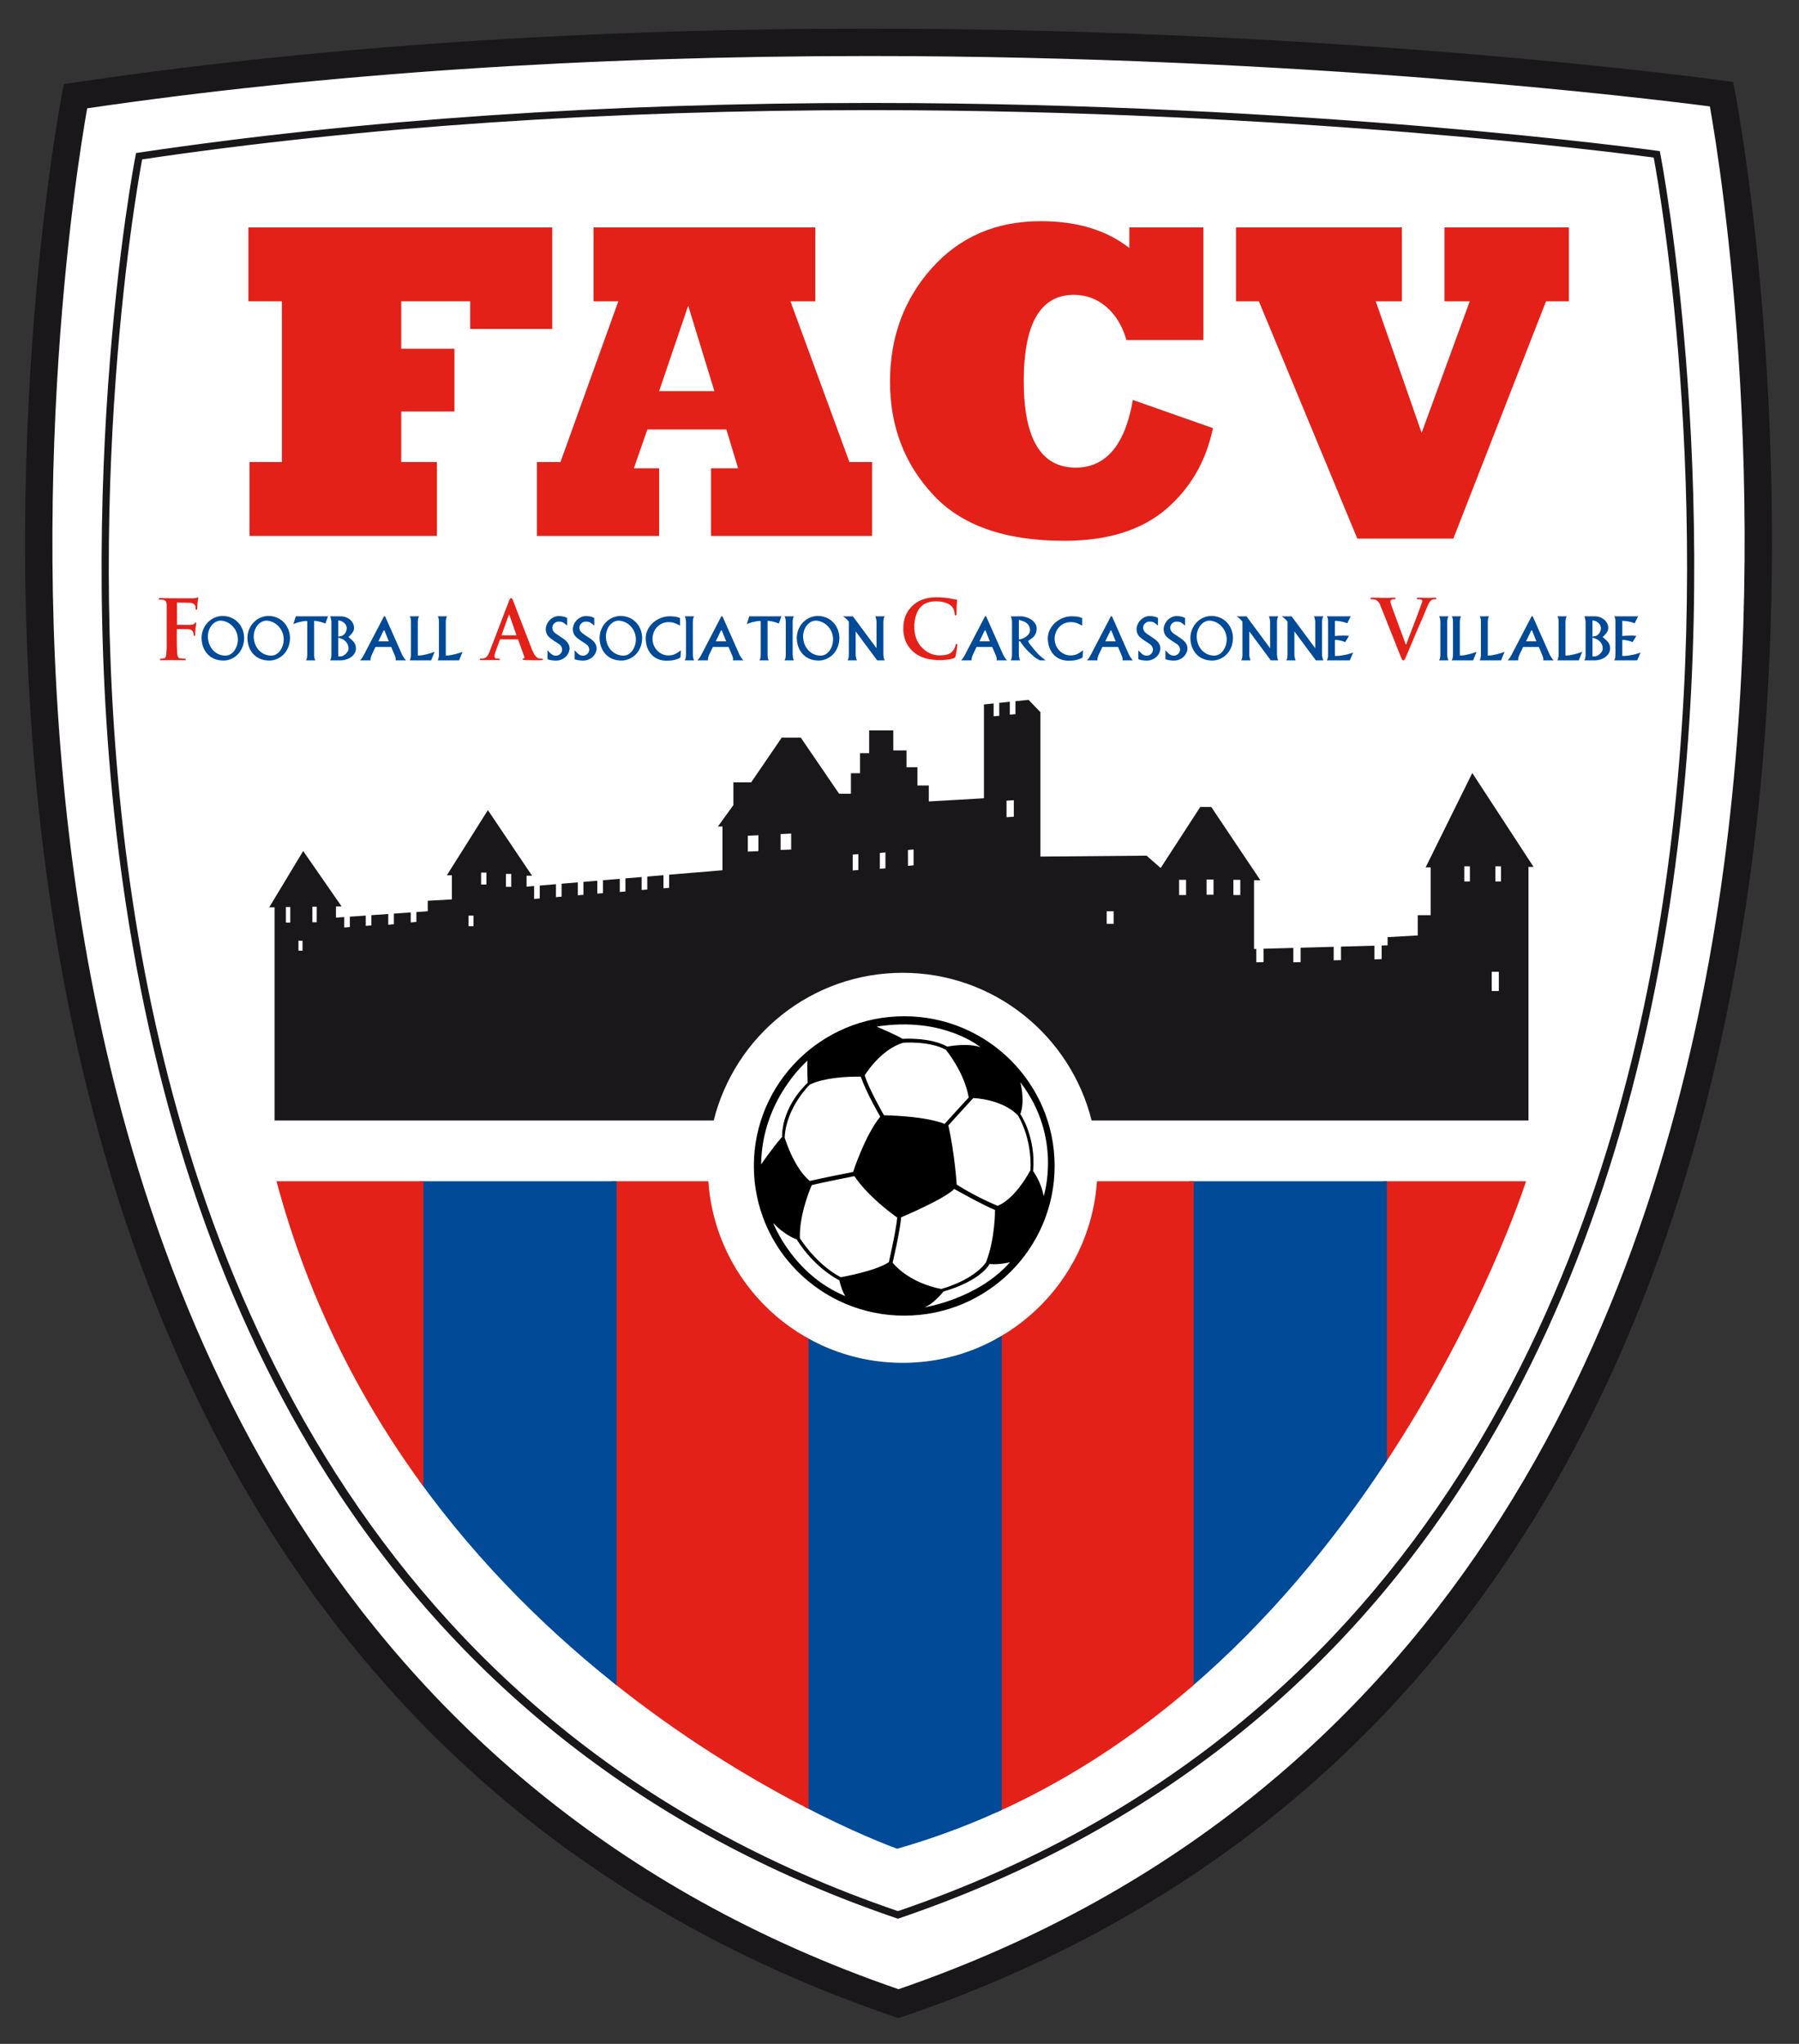 <?xml version="1.0" encoding="utf-8"?>
<!-- Generator: Adobe Illustrator 14.0.0, SVG Export Plug-In . SVG Version: 6.00 Build 43363)  -->
<!DOCTYPE svg PUBLIC "-//W3C//DTD SVG 1.1//EN" "http://www.w3.org/Graphics/SVG/1.1/DTD/svg11.dtd">
<svg version="1.1" id="Calque_1" xmlns="http://www.w3.org/2000/svg" xmlns:xlink="http://www.w3.org/1999/xlink" x="0px" y="0px"
	 width="650px" height="738.373px" viewBox="0 0 650 738.373" enable-background="new 0 0 650 738.373" xml:space="preserve">
<rect x="0" y="0" width="650" height="738.373" fill="#333333" stroke="none"/>
<g>
	<g>
		<path fill="#FFFFFF" d="M27.629,36.039c0,0-109.278,550.775,297.365,689.071C731.641,586.814,622.363,35.306,622.363,35.306
			S318.677-7.309,27.629,36.039z"/>
	</g>
	<path fill="#1A171B" d="M626.86,33.064l-0.682-3.445l-3.48-0.485c-1.338-0.19-135.787-18.774-308.862-18.774
		c-103.697,0-200.353,6.564-287.283,19.514l-3.441,0.508l-0.679,3.416C22.16,35.18-4.784,174.116,18.586,328.169
		c13.759,90.698,41.993,168.882,83.922,232.375c52.528,79.544,126.733,136.057,220.546,167.964l1.592,0.54l1.592-0.54
		c93.813-31.907,168.019-88.458,220.546-168.086c41.927-63.551,70.163-141.812,83.92-232.619
		C654.074,173.57,627.134,34.454,626.86,33.064z M620.897,326.58c-21.226,139.761-89.877,321.029-296.251,392.027
		C118.27,647.609,49.621,466.541,28.396,326.947C7.254,187.908,27.573,61.284,31.5,39.13c85.543-12.538,180.508-18.89,282.336-18.89
		c156.801,0,281.702,15.304,303.967,18.208C621.75,60.77,642.022,187.484,620.897,326.58z"/>
	<g>
		<path fill="#E32119" d="M157.86,193.607H90.148v-26.683h11.702V108.83H89.749V82.146h109.782v36.699h-29.648V108.83h-24.921v17.15
			h19.231v22.675h-19.231v18.27h12.898V193.607z"/>
		<path fill="#E32119" d="M238.154,193.607H194v-26.683h8.498l20.913-58.095h-8.974V82.146h80.133v26.684h-8.977l21.315,58.095
			h8.176v26.683h-58.178v-24.438h9.778l-4.249-14.024h-28.527l-4.889,14.024h9.135V193.607z M248.653,110.431l-10.499,30.852h19.955
			L248.653,110.431z"/>
		<path fill="#E32119" d="M409.319,144.486l28.928,10.177c-2.457,11.914-8.093,21.666-16.908,29.25
			c-8.923,7.643-21.21,11.457-36.86,11.457c-21.37,0-37.186-5.577-47.438-16.745c-10.312-11.109-15.465-24.683-15.465-40.707
			c0-16.133,5.046-29.835,15.143-41.112c10.1-11.271,23.21-16.906,39.347-16.906c13.087,0,23.746,3.229,31.974,9.694v-7.449h26.761
			v40.707h-27.803c-1.443-5.076-3.876-9.083-7.294-12.023c-3.417-2.882-7.321-4.323-11.698-4.323
			c-12.075,0-18.112,10.389-18.112,31.167c0,20.836,6.253,31.257,18.751,31.257C399.595,168.931,406.488,160.781,409.319,144.486z"
			/>
		<path fill="#E32119" d="M525.112,194.572h-34.696l-35.579-85.743h-8.253V82.146h59.938v26.684h-9.456l16.587,47.519l17.388-47.519
			h-9.134V82.146h44.955v26.684h-8.254L525.112,194.572z"/>
	</g>
	<g>
		<g>
			<path fill="#E32119" d="M57.766,216.033c1.9,0.09,5.931,0.115,12.093,0.09l1.158-0.135c0.322-0.238,0.527-0.238,0.617,0
				l-0.27,1.73l-0.09,2.188l-0.18,0.347h-0.258l-0.09-0.044l-0.09-0.213c0.033-0.713-0.058-1.203-0.27-1.466
				c-0.534-0.541-1.138-0.798-1.824-0.766l-4.512-0.09l-0.116,0.147v7.913h4.719c0.44,0,0.846-0.058,1.206-0.18l0.225-0.135
				l0.528-0.573c0.09-0.032,0.18,0.013,0.27,0.135v0.482l-0.226,1.376l-0.135,2.708l-0.167,0.18h-0.225l-0.136-0.212
				c0.029-1.126-0.431-1.833-1.386-2.129l-0.811-0.09l-3.792-0.044l-0.09,0.09c-0.084,5.48,0.006,8.71,0.271,9.694
				c0.244,0.477,0.44,0.708,0.585,0.708c0.649,0.122,1.38,0.199,2.181,0.225c0.123,0.09,0.18,0.167,0.18,0.225
				c-0.029,0.174-0.119,0.277-0.271,0.315c-3.332-0.064-6.288-0.064-8.871,0l-0.18-0.141l0.045-0.354l1.431-0.18
				c0.351-0.025,0.604-0.412,0.756-1.145c0.17-1.872,0.232-3.338,0.18-4.413v-13.612c-0.032-0.843-0.18-1.376-0.45-1.608
				c-0.444-0.302-0.775-0.438-0.991-0.405l-1.242-0.045c-0.17-0.052-0.244-0.154-0.212-0.303
				C57.411,216.148,57.557,216.058,57.766,216.033z"/>
			<path fill="#004A97" d="M88.212,230.358c0,1.248-0.206,2.38-0.611,3.403c-0.406,1.022-0.962,1.897-1.67,2.625
				c-0.708,0.721-1.521,1.28-2.444,1.667c-0.923,0.392-1.875,0.585-2.859,0.585c-0.077-0.006-0.148-0.013-0.212-0.02
				c-0.067,0-0.154,0-0.263,0c-1.467-0.09-2.75-0.488-3.847-1.203c-1.093-0.713-1.943-1.666-2.535-2.85
				c-0.592-1.189-0.91-2.515-0.952-3.988c0-1.087,0.192-2.116,0.579-3.094c0.386-0.978,0.926-1.839,1.615-2.579
				c0.692-0.733,1.499-1.312,2.416-1.73c0.917-0.418,1.897-0.643,2.937-0.663c1.087,0,2.101,0.193,3.042,0.572
				c0.942,0.386,1.766,0.926,2.47,1.634c0.701,0.701,1.258,1.531,1.666,2.489C87.948,228.158,88.17,229.213,88.212,230.358z
				 M75.124,230.48c0.081,0.952,0.299,1.82,0.653,2.605c0.354,0.785,0.823,1.454,1.399,2.02c0.576,0.565,1.226,0.99,1.946,1.292
				c0.721,0.296,1.457,0.444,2.207,0.444c0.238,0,0.412-0.006,0.534-0.019c0.766-0.077,1.461-0.405,2.088-0.978
				c0.627-0.573,1.116-1.3,1.47-2.181c0.351-0.875,0.527-1.769,0.527-2.676c0-0.258-0.006-0.45-0.019-0.573
				c-0.123-1.248-0.508-2.341-1.152-3.293c-0.649-0.946-1.441-1.673-2.37-2.168c-0.933-0.501-1.862-0.753-2.789-0.753
				c-0.875,0.045-1.659,0.348-2.351,0.907c-0.692,0.553-1.226,1.267-1.599,2.136c-0.376,0.869-0.566,1.769-0.566,2.702
				C75.102,230.178,75.108,230.358,75.124,230.48z"/>
			<path fill="#004A97" d="M104.776,230.358c0,1.248-0.206,2.38-0.611,3.403c-0.405,1.022-0.958,1.897-1.666,2.625
				c-0.708,0.721-1.525,1.28-2.445,1.667c-0.922,0.392-1.878,0.585-2.862,0.585c-0.074-0.006-0.145-0.013-0.212-0.02
				c-0.064,0-0.154,0-0.26,0c-1.47-0.09-2.75-0.488-3.847-1.203c-1.096-0.713-1.942-1.666-2.538-2.85
				c-0.592-1.189-0.907-2.515-0.949-3.988c0-1.087,0.193-2.116,0.579-3.094c0.386-0.978,0.924-1.839,1.615-2.579
				c0.691-0.733,1.496-1.312,2.415-1.73c0.917-0.418,1.897-0.643,2.934-0.663c1.087,0,2.104,0.193,3.042,0.572
				c0.946,0.386,1.769,0.926,2.47,1.634c0.705,0.701,1.261,1.531,1.666,2.489C104.513,228.158,104.738,229.213,104.776,230.358z
				 M91.692,230.48c0.077,0.952,0.296,1.82,0.649,2.605c0.357,0.785,0.824,1.454,1.403,2.02c0.572,0.565,1.222,0.99,1.943,1.292
				c0.72,0.296,1.46,0.444,2.209,0.444c0.235,0,0.412-0.006,0.531-0.019c0.766-0.077,1.461-0.405,2.091-0.978
				c0.624-0.573,1.113-1.3,1.467-2.181c0.354-0.875,0.528-1.769,0.528-2.676c0-0.258-0.007-0.45-0.02-0.573
				c-0.122-1.248-0.505-2.341-1.151-3.293c-0.65-0.946-1.438-1.673-2.368-2.168c-0.932-0.501-1.862-0.753-2.789-0.753
				c-0.878,0.045-1.663,0.348-2.351,0.907c-0.694,0.553-1.225,1.267-1.602,2.136c-0.374,0.869-0.563,1.769-0.563,2.702
				C91.669,230.178,91.676,230.358,91.692,230.48z"/>
			<path fill="#004A97" d="M117.571,225.25c-0.585-0.25-1.142-0.443-1.673-0.572c-0.328-0.097-0.694-0.18-1.1-0.257
				c-0.405-0.078-0.708-0.122-0.91-0.136l-0.393-0.025v12.383c0,0.147,0.01,0.367,0.036,0.649c0.026,0.283,0.077,0.541,0.167,0.772
				c0.032,0.058,0.071,0.129,0.119,0.219c0.048,0.09,0.081,0.148,0.1,0.187c0.019,0.038,0.039,0.064,0.051,0.083h-3.4
				c0.029-0.045,0.061-0.109,0.1-0.187c0.042-0.077,0.083-0.174,0.122-0.283c0.087-0.212,0.148-0.463,0.18-0.759
				c0.033-0.303,0.052-0.528,0.052-0.682v-12.261l-0.373-0.058c-0.329,0-0.775,0.051-1.345,0.147
				c-0.566,0.103-1.042,0.212-1.431,0.322c-0.678,0.18-1.302,0.412-1.882,0.688l0.888-2.83h11.618L117.571,225.25z"/>
			<path fill="#004A97" d="M127.921,226.858c-0.01,0.535-0.135,0.998-0.373,1.39c-0.245,0.393-0.614,0.85-1.119,1.364l-0.534,0.515
				l0.688,0.566c0.663,0.547,1.158,1.074,1.479,1.576c0.328,0.502,0.508,1.126,0.55,1.859c0,0.894-0.27,1.679-0.807,2.348
				c-0.54,0.675-1.241,1.19-2.104,1.544c-0.862,0.36-1.747,0.534-2.65,0.534h-3.764c0.026-0.052,0.071-0.142,0.129-0.264
				c0.055-0.123,0.093-0.212,0.113-0.271c0.08-0.212,0.138-0.469,0.167-0.766c0.029-0.302,0.045-0.527,0.045-0.682v-12.03
				c-0.016-0.128-0.042-0.321-0.08-0.585c-0.039-0.257-0.084-0.457-0.132-0.599c-0.02-0.096-0.055-0.219-0.11-0.366
				c-0.055-0.154-0.1-0.264-0.132-0.341h3.911c0.599,0,1.174,0.103,1.728,0.308c0.553,0.206,1.058,0.489,1.508,0.863
				c0.454,0.366,0.813,0.817,1.081,1.338C127.787,225.688,127.921,226.254,127.921,226.858z M123.341,229.766
				c0.357-0.09,0.685-0.276,0.988-0.572c0.299-0.29,0.537-0.637,0.704-1.048s0.251-0.817,0.251-1.229
				c-0.019-0.489-0.167-0.933-0.447-1.344c-0.28-0.406-0.634-0.733-1.062-0.984s-0.843-0.386-1.238-0.418l-0.332-0.02v5.854
				L123.341,229.766z M123.36,237.1c0.264-0.026,0.602-0.173,1.017-0.444c0.418-0.276,0.782-0.63,1.094-1.068
				c0.312-0.438,0.466-0.894,0.466-1.376c-0.026-0.56-0.158-1.081-0.396-1.563s-0.583-0.901-1.032-1.261
				c-0.448-0.36-0.949-0.618-1.5-0.792l-0.804-0.219v6.761L123.36,237.1z"/>
			<path fill="#004A97" d="M139.144,222.652l6.198,13.991c0.083,0.154,0.225,0.379,0.412,0.682c0.187,0.295,0.373,0.566,0.553,0.797
				c0.071,0.09,0.142,0.167,0.212,0.245c0.065,0.077,0.119,0.141,0.161,0.187h-3.754c0.007-0.052,0.016-0.129,0.026-0.232
				c0.01-0.096,0.016-0.187,0.016-0.257c-0.006-0.27-0.058-0.54-0.154-0.804c-0.09-0.27-0.167-0.476-0.231-0.617l-1.255-2.946
				h-5.654l-1.396,2.946c-0.055,0.135-0.126,0.328-0.212,0.585c-0.087,0.251-0.142,0.502-0.161,0.733
				c-0.006,0.045-0.013,0.129-0.013,0.245c-0.006,0.123-0.006,0.2-0.006,0.245c0,0.045,0,0.077,0,0.103h-3.792
				c0.074-0.078,0.177-0.199,0.318-0.354c0.135-0.161,0.251-0.302,0.344-0.431c0.119-0.167,0.248-0.367,0.383-0.598
				c0.135-0.232,0.235-0.406,0.302-0.528l7.292-13.991H139.144z M138.893,227.721h-0.273l-1.891,3.956h3.753L138.893,227.721z"/>
			<path fill="#004A97" d="M151.587,236.804c0.258,0,0.554-0.026,0.878-0.077c0.325-0.058,0.653-0.123,0.987-0.206
				c0.328-0.077,0.579-0.135,0.746-0.167c1.007-0.25,1.946-0.546,2.818-0.888l-1.235,3.088h-7.746
				c0.033-0.058,0.074-0.142,0.123-0.251c0.052-0.109,0.093-0.219,0.129-0.341c0.064-0.199,0.116-0.437,0.145-0.701
				c0.029-0.27,0.048-0.476,0.055-0.617v-12.081c0-0.161-0.013-0.386-0.032-0.676c-0.025-0.296-0.09-0.56-0.187-0.804
				c-0.048-0.097-0.09-0.18-0.132-0.25c-0.042-0.071-0.074-0.129-0.1-0.18h3.377c-0.019,0-0.087,0.135-0.199,0.392
				c-0.103,0.257-0.167,0.534-0.2,0.83c-0.026,0.302-0.045,0.528-0.052,0.688v12.242H151.587z"/>
			<path fill="#004A97" d="M161.687,236.804c0.258,0,0.554-0.026,0.878-0.077c0.325-0.058,0.653-0.123,0.987-0.206
				c0.328-0.077,0.579-0.135,0.746-0.167c1.007-0.25,1.946-0.546,2.818-0.888l-1.235,3.088h-7.745
				c0.033-0.058,0.074-0.142,0.123-0.251c0.052-0.109,0.093-0.219,0.129-0.341c0.064-0.199,0.115-0.437,0.145-0.701
				c0.029-0.27,0.048-0.476,0.055-0.617v-12.081c0-0.161-0.013-0.386-0.033-0.676c-0.025-0.296-0.09-0.56-0.186-0.804
				c-0.048-0.097-0.09-0.18-0.132-0.25c-0.042-0.071-0.074-0.129-0.1-0.18h3.377c-0.02,0-0.087,0.135-0.199,0.392
				c-0.103,0.257-0.167,0.534-0.2,0.83c-0.026,0.302-0.045,0.528-0.052,0.688v12.242H161.687z"/>
			<path fill="#E32119" d="M184.504,216.084c0.315-0.097,0.572,0.115,0.775,0.643l7.06,18.25c0.45,0.984,0.804,1.627,1.067,1.936
				c0.399,0.463,0.753,0.753,1.068,0.869c0.512,0.116,1.036,0.18,1.577,0.18l0.135,0.123c0,0.251-0.116,0.379-0.348,0.379
				l-0.933,0.058c-4.033,0-6.06-0.077-6.079-0.225v-0.258c0.142-0.115,0.299-0.167,0.469-0.167c0.116-0.09,0.187-0.239,0.216-0.432
				l-2.319-6.394l-0.167-0.077h-6.285l-0.212,0.334l-1.634,4.497l-0.212,0.946c-0.033,0.572,0.067,0.92,0.292,1.036l0.351,0.135
				c0.733,0,1.151,0.026,1.248,0.09c0.083,0.225,0.032,0.373-0.148,0.457c-1.846-0.051-4.137-0.051-6.876,0l-0.167-0.167l0.045-0.29
				l0.29-0.09c0.685,0.078,1.325-0.077,1.927-0.476c0.459-0.354,0.926-1.177,1.405-2.463l6.98-18.205
				C184.173,216.425,184.331,216.199,184.504,216.084z M181.25,229.368l0.045,0.135h5.326l-2.637-7.52l-0.167,0.174L181.25,229.368z
				"/>
			<path fill="#004A97" d="M204.922,223.243v2.748l-0.554-0.451c-0.415-0.354-0.784-0.611-1.112-0.766
				c-0.322-0.154-0.804-0.232-1.441-0.232c-0.605,0.013-1.129,0.239-1.576,0.669c-0.444,0.431-0.669,0.945-0.669,1.538
				c0,0.341,0.059,0.644,0.177,0.92c0.119,0.27,0.273,0.502,0.463,0.694c0.19,0.2,0.425,0.393,0.698,0.585
				c0.276,0.193,0.579,0.405,0.907,0.624c0.907,0.605,1.502,1.003,1.789,1.196c0.289,0.193,0.61,0.463,0.971,0.804
				c0.36,0.341,0.65,0.746,0.875,1.216c0.225,0.463,0.337,0.991,0.337,1.582c-0.061,0.792-0.318,1.512-0.775,2.175
				c-0.457,0.656-1.055,1.17-1.794,1.543c-0.74,0.38-1.551,0.566-2.429,0.566c-0.588-0.02-1.135-0.071-1.637-0.155
				c-0.495-0.077-0.939-0.206-1.331-0.379v-3.19l0.785,0.797c0.376,0.386,0.727,0.676,1.052,0.855
				c0.325,0.18,0.717,0.277,1.174,0.283c0.637,0,1.177-0.218,1.618-0.65c0.44-0.424,0.666-0.984,0.666-1.679
				c-0.051-0.386-0.154-0.721-0.325-1.003c-0.167-0.283-0.376-0.521-0.627-0.727c-0.251-0.199-0.618-0.444-1.094-0.733
				c-0.476-0.296-0.733-0.457-0.772-0.482c-0.296-0.206-0.663-0.47-1.103-0.785c-0.441-0.321-0.788-0.624-1.052-0.907
				c-0.261-0.29-0.476-0.624-0.643-1.01c-0.167-0.392-0.273-0.869-0.322-1.441c0-0.624,0.125-1.229,0.373-1.827
				c0.248-0.592,0.598-1.12,1.045-1.583c0.45-0.463,0.961-0.824,1.534-1.094c0.572-0.264,1.177-0.392,1.808-0.392
				C203.182,222.575,204.179,222.806,204.922,223.243z"/>
			<path fill="#004A97" d="M214.707,223.243v2.748l-0.554-0.451c-0.412-0.354-0.785-0.611-1.109-0.766s-0.807-0.232-1.445-0.232
				c-0.604,0.013-1.125,0.239-1.572,0.669c-0.447,0.431-0.669,0.945-0.669,1.538c0,0.341,0.058,0.644,0.177,0.92
				c0.116,0.27,0.27,0.502,0.463,0.694c0.19,0.2,0.425,0.393,0.698,0.585s0.576,0.405,0.903,0.624
				c0.907,0.605,1.505,1.003,1.792,1.196c0.286,0.193,0.611,0.463,0.971,0.804c0.357,0.341,0.65,0.746,0.875,1.216
				c0.222,0.463,0.337,0.991,0.337,1.582c-0.061,0.792-0.321,1.512-0.775,2.175c-0.457,0.656-1.055,1.17-1.798,1.543
				c-0.739,0.38-1.55,0.566-2.425,0.566c-0.592-0.02-1.139-0.071-1.637-0.155c-0.498-0.077-0.942-0.206-1.331-0.379v-3.19
				l0.785,0.797c0.376,0.386,0.724,0.676,1.052,0.855c0.322,0.18,0.714,0.277,1.17,0.283c0.637,0,1.177-0.218,1.622-0.65
				c0.44-0.424,0.662-0.984,0.662-1.679c-0.048-0.386-0.154-0.721-0.321-1.003c-0.167-0.283-0.38-0.521-0.631-0.727
				c-0.25-0.199-0.614-0.444-1.09-0.733c-0.476-0.296-0.736-0.457-0.775-0.482c-0.296-0.206-0.663-0.47-1.1-0.785
				c-0.441-0.321-0.792-0.624-1.052-0.907c-0.261-0.29-0.476-0.624-0.643-1.01c-0.17-0.392-0.273-0.869-0.325-1.441
				c0-0.624,0.129-1.229,0.373-1.827c0.251-0.592,0.598-1.12,1.049-1.583c0.45-0.463,0.958-0.824,1.531-1.094
				c0.576-0.264,1.177-0.392,1.808-0.392C212.97,222.575,213.967,222.806,214.707,223.243z"/>
			<path fill="#004A97" d="M232.021,230.358c0,1.248-0.203,2.38-0.608,3.403c-0.405,1.022-0.964,1.897-1.672,2.625
				c-0.708,0.721-1.521,1.28-2.444,1.667c-0.92,0.392-1.872,0.585-2.86,0.585c-0.074-0.006-0.145-0.013-0.212-0.02
				c-0.068,0-0.154,0-0.26,0c-1.467-0.09-2.753-0.488-3.847-1.203c-1.097-0.713-1.943-1.666-2.535-2.85
				c-0.595-1.189-0.914-2.515-0.952-3.988c0-1.087,0.192-2.116,0.579-3.094c0.386-0.978,0.923-1.839,1.614-2.579
				c0.688-0.733,1.496-1.312,2.413-1.73c0.919-0.418,1.898-0.643,2.94-0.663c1.087,0,2.097,0.193,3.042,0.572
				c0.939,0.386,1.763,0.926,2.47,1.634c0.701,0.701,1.254,1.531,1.663,2.489C231.757,228.158,231.979,229.213,232.021,230.358z
				 M218.933,230.48c0.083,0.952,0.299,1.82,0.656,2.605c0.354,0.785,0.82,1.454,1.396,2.02c0.579,0.565,1.229,0.99,1.949,1.292
				c0.721,0.296,1.454,0.444,2.207,0.444c0.235,0,0.412-0.006,0.534-0.019c0.763-0.077,1.461-0.405,2.084-0.978
				c0.63-0.573,1.12-1.3,1.47-2.181c0.351-0.875,0.527-1.769,0.527-2.676c0-0.258-0.006-0.45-0.019-0.573
				c-0.119-1.248-0.505-2.341-1.151-3.293c-0.647-0.946-1.438-1.673-2.371-2.168c-0.933-0.501-1.859-0.753-2.786-0.753
				c-0.878,0.045-1.663,0.348-2.354,0.907c-0.688,0.553-1.222,1.267-1.599,2.136c-0.375,0.869-0.562,1.769-0.562,2.702
				C218.914,230.178,218.92,230.358,218.933,230.48z"/>
			<path fill="#004A97" d="M245.7,223.269v2.722l-0.573-0.29c-0.672-0.341-1.261-0.586-1.77-0.74
				c-0.501-0.148-1.048-0.225-1.633-0.225c-0.257,0-0.457,0.007-0.592,0.02c-0.766,0.045-1.479,0.245-2.151,0.585
				c-0.672,0.341-1.245,0.791-1.727,1.344c-0.477,0.56-0.85,1.19-1.11,1.904c-0.26,0.708-0.392,1.447-0.392,2.219
				c0.013,1.068,0.273,2.052,0.781,2.959c0.505,0.907,1.193,1.634,2.065,2.181c0.872,0.553,1.83,0.83,2.875,0.836
				c0.698,0,1.3-0.077,1.802-0.238c0.502-0.161,1.036-0.438,1.602-0.817l1.155-0.797l-0.184,2.599
				c-1.299,0.778-2.946,1.165-4.947,1.165c-1.087,0-2.087-0.174-3.004-0.534c-0.913-0.354-1.71-0.875-2.386-1.57
				c-0.675-0.688-1.209-1.537-1.595-2.541c-0.386-1.01-0.592-2.136-0.617-3.383c0-1.146,0.247-2.213,0.746-3.204
				c0.496-0.997,1.158-1.853,1.988-2.573c0.833-0.72,1.763-1.273,2.792-1.666c1.03-0.392,2.059-0.591,3.085-0.591
				c0.852,0.012,1.541,0.058,2.062,0.128C244.49,222.838,245.069,223.005,245.7,223.269z"/>
			<path fill="#004A97" d="M250.335,236.643c0.013,0.147,0.035,0.36,0.071,0.637c0.035,0.283,0.093,0.541,0.18,0.785
				c0.016,0.039,0.048,0.116,0.097,0.232c0.048,0.122,0.086,0.206,0.106,0.257h-3.38c0.029-0.052,0.067-0.142,0.119-0.257
				c0.055-0.122,0.09-0.212,0.113-0.277c0.086-0.219,0.145-0.469,0.176-0.74c0.029-0.276,0.045-0.489,0.045-0.637v-12.081
				c-0.007-0.161-0.032-0.393-0.071-0.695c-0.039-0.308-0.103-0.572-0.193-0.804c-0.02-0.051-0.051-0.122-0.097-0.212
				c-0.042-0.09-0.07-0.161-0.093-0.199h3.38c-0.02,0-0.09,0.135-0.203,0.392c-0.099,0.257-0.164,0.534-0.196,0.83
				c-0.029,0.302-0.048,0.528-0.054,0.688V236.643z"/>
			<path fill="#004A97" d="M261.036,222.652l6.198,13.991c0.086,0.154,0.225,0.379,0.415,0.682c0.186,0.295,0.37,0.566,0.55,0.797
				c0.074,0.09,0.145,0.167,0.212,0.245c0.068,0.077,0.12,0.141,0.161,0.187h-3.753c0.006-0.052,0.016-0.129,0.025-0.232
				c0.013-0.096,0.016-0.187,0.016-0.257c-0.006-0.27-0.055-0.54-0.151-0.804c-0.094-0.27-0.171-0.476-0.231-0.617l-1.255-2.946
				h-5.654l-1.399,2.946c-0.055,0.135-0.125,0.328-0.209,0.585c-0.09,0.251-0.142,0.502-0.161,0.733
				c-0.006,0.045-0.013,0.129-0.016,0.245c-0.003,0.123-0.006,0.2-0.006,0.245c0,0.045,0,0.077,0,0.103h-3.792
				c0.074-0.078,0.18-0.199,0.318-0.354c0.139-0.161,0.254-0.302,0.345-0.431c0.122-0.167,0.25-0.367,0.386-0.598
				c0.131-0.232,0.231-0.406,0.302-0.528l7.288-13.991H261.036z M260.785,227.721h-0.271l-1.891,3.956h3.75L260.785,227.721z"/>
			<path fill="#004A97" d="M281.405,225.25c-0.583-0.25-1.142-0.443-1.669-0.572c-0.329-0.097-0.695-0.18-1.101-0.257
				c-0.405-0.078-0.711-0.122-0.913-0.136l-0.393-0.025v12.383c0,0.147,0.014,0.367,0.039,0.649
				c0.023,0.283,0.078,0.541,0.165,0.772c0.036,0.058,0.074,0.129,0.119,0.219c0.049,0.09,0.084,0.148,0.103,0.187
				c0.02,0.038,0.039,0.064,0.052,0.083h-3.403c0.029-0.045,0.064-0.109,0.103-0.187s0.08-0.174,0.123-0.283
				c0.083-0.212,0.145-0.463,0.18-0.759c0.032-0.303,0.051-0.528,0.051-0.682v-12.261l-0.373-0.058
				c-0.329,0-0.778,0.051-1.345,0.147c-0.566,0.103-1.042,0.212-1.435,0.322c-0.675,0.18-1.302,0.412-1.878,0.688l0.884-2.83h11.618
				L281.405,225.25z"/>
			<path fill="#004A97" d="M286.394,236.643c0.013,0.147,0.039,0.36,0.07,0.637c0.033,0.283,0.093,0.541,0.18,0.785
				c0.013,0.039,0.045,0.116,0.097,0.232c0.051,0.122,0.084,0.206,0.103,0.257h-3.377c0.025-0.052,0.068-0.142,0.123-0.257
				c0.051-0.122,0.09-0.212,0.109-0.277c0.087-0.219,0.148-0.469,0.174-0.74c0.032-0.276,0.044-0.489,0.044-0.637v-12.081
				c-0.006-0.161-0.025-0.393-0.067-0.695c-0.042-0.308-0.106-0.572-0.19-0.804c-0.022-0.051-0.055-0.122-0.096-0.212
				c-0.045-0.09-0.077-0.161-0.097-0.199h3.377c-0.019,0-0.083,0.135-0.199,0.392c-0.1,0.257-0.167,0.534-0.196,0.83
				c-0.029,0.302-0.048,0.528-0.055,0.688V236.643z"/>
			<path fill="#004A97" d="M303.273,230.358c0,1.248-0.206,2.38-0.611,3.403c-0.405,1.022-0.962,1.897-1.669,2.625
				c-0.708,0.721-1.521,1.28-2.444,1.667c-0.923,0.392-1.875,0.585-2.859,0.585c-0.077-0.006-0.148-0.013-0.213-0.02
				c-0.067,0-0.154,0-0.263,0c-1.467-0.09-2.75-0.488-3.847-1.203c-1.093-0.713-1.942-1.666-2.534-2.85
				c-0.592-1.189-0.911-2.515-0.952-3.988c0-1.087,0.193-2.116,0.579-3.094c0.386-0.978,0.927-1.839,1.615-2.579
				c0.691-0.733,1.499-1.312,2.415-1.73c0.917-0.418,1.897-0.643,2.937-0.663c1.087,0,2.101,0.193,3.042,0.572
				c0.943,0.386,1.766,0.926,2.471,1.634c0.701,0.701,1.257,1.531,1.667,2.489C303.01,228.158,303.232,229.213,303.273,230.358z
				 M290.186,230.48c0.081,0.952,0.299,1.82,0.653,2.605c0.354,0.785,0.823,1.454,1.398,2.02c0.576,0.565,1.226,0.99,1.946,1.292
				c0.72,0.296,1.457,0.444,2.207,0.444c0.238,0,0.411-0.006,0.534-0.019c0.765-0.077,1.46-0.405,2.087-0.978
				c0.627-0.573,1.116-1.3,1.47-2.181c0.351-0.875,0.528-1.769,0.528-2.676c0-0.258-0.007-0.45-0.02-0.573
				c-0.122-1.248-0.508-2.341-1.151-3.293c-0.649-0.946-1.441-1.673-2.37-2.168c-0.933-0.501-1.863-0.753-2.789-0.753
				c-0.875,0.045-1.66,0.348-2.351,0.907c-0.691,0.553-1.226,1.267-1.599,2.136c-0.376,0.869-0.566,1.769-0.566,2.702
				C290.164,230.178,290.17,230.358,290.186,230.48z"/>
			<path fill="#004A97" d="M316.93,238.554l-7.764-10.459v8.549c0.013,0.142,0.039,0.341,0.077,0.598
				c0.036,0.257,0.093,0.521,0.174,0.778c0.013,0.045,0.045,0.129,0.096,0.257c0.052,0.135,0.083,0.225,0.103,0.277h-3.377
				c0.032-0.058,0.08-0.148,0.141-0.277c0.059-0.122,0.103-0.219,0.129-0.296c0.074-0.231,0.122-0.482,0.148-0.74
				c0.022-0.257,0.032-0.457,0.032-0.598v-12.062c-0.084-0.103-0.225-0.271-0.412-0.489c-0.187-0.226-0.338-0.386-0.451-0.495
				c-0.18-0.174-0.398-0.348-0.656-0.528c-0.254-0.173-0.451-0.309-0.583-0.399l3.57-0.019l8.549,11.54v-9.629
				c-0.013-0.109-0.035-0.277-0.064-0.496c-0.029-0.219-0.074-0.431-0.125-0.63c-0.025-0.148-0.071-0.296-0.128-0.444
				c-0.055-0.148-0.1-0.257-0.135-0.341h3.371c-0.013,0.025-0.033,0.07-0.058,0.135c-0.029,0.058-0.064,0.135-0.103,0.225
				c-0.039,0.09-0.074,0.167-0.1,0.231c-0.067,0.206-0.113,0.438-0.142,0.708c-0.029,0.271-0.042,0.47-0.048,0.611v12.081
				c0.013,0.122,0.033,0.296,0.058,0.521c0.026,0.225,0.071,0.444,0.132,0.669c0.026,0.071,0.055,0.161,0.09,0.257
				c0.036,0.103,0.067,0.2,0.099,0.283c0.033,0.09,0.058,0.148,0.071,0.18H316.93z"/>
			<path fill="#E32119" d="M337.47,215.794c1.325-0.09,3.117,0.013,5.369,0.302c1.56,0.348,2.499,0.521,2.814,0.521l0.167,0.212
				l-0.167,2.039l-0.046,2.856c-0.031,0.367-0.115,0.566-0.257,0.598l-0.296-0.045l-0.135-0.476
				c-0.059-1.93-1.042-3.243-2.947-3.937c-1.562-0.579-3.296-0.766-5.204-0.553c-1.205,0.193-2.187,0.521-2.937,0.978
				c-0.585,0.386-1.122,0.875-1.611,1.479c-1.064,1.447-1.685,3.422-1.855,5.932c-0.061,1.704,0.109,3.171,0.505,4.413
				c0.325,1.042,0.817,2.026,1.477,2.946c1.711,2.136,3.772,3.358,6.191,3.673c1.193,0.058,2.277,0,3.255-0.167
				c0.981-0.238,1.692-0.585,2.126-1.049l0.686-0.811c0.386-0.701,0.617-1.331,0.701-1.904c0.261-0.264,0.45-0.231,0.56,0.09
				c0,0.798-0.17,2.046-0.515,3.75c-0.084,0.495-0.225,0.811-0.431,0.958c-0.666,0.457-2.213,0.746-4.639,0.862
				c-2.686,0.033-4.838-0.245-6.449-0.817c-2.37-0.811-4.235-2.2-5.593-4.156c-1.126-1.621-1.746-3.602-1.858-5.931
				c-0.033-2.045,0.237-3.75,0.81-5.114c0.112-0.367,0.477-1.042,1.094-2.026C330.42,217.505,333.482,215.968,337.47,215.794z"/>
			<path fill="#004A97" d="M356.31,222.652l6.197,13.991c0.083,0.154,0.226,0.379,0.412,0.682c0.187,0.295,0.372,0.566,0.553,0.797
				c0.071,0.09,0.142,0.167,0.212,0.245c0.065,0.077,0.119,0.141,0.162,0.187h-3.755c0.008-0.052,0.017-0.129,0.026-0.232
				c0.01-0.096,0.017-0.187,0.017-0.257c-0.007-0.27-0.058-0.54-0.155-0.804c-0.09-0.27-0.166-0.476-0.231-0.617l-1.254-2.946
				h-5.655l-1.395,2.946c-0.056,0.135-0.126,0.328-0.214,0.585c-0.086,0.251-0.141,0.502-0.16,0.733
				c-0.007,0.045-0.013,0.129-0.013,0.245c-0.007,0.123-0.007,0.2-0.007,0.245c0,0.045,0,0.077,0,0.103h-3.792
				c0.074-0.078,0.178-0.199,0.318-0.354c0.135-0.161,0.25-0.302,0.344-0.431c0.12-0.167,0.249-0.367,0.384-0.598
				c0.135-0.232,0.234-0.406,0.302-0.528l7.292-13.991H356.31z M356.058,227.721h-0.272l-1.892,3.956h3.753L356.058,227.721z"/>
			<path fill="#004A97" d="M368.479,231.555l-0.351,0.199v4.889c0.014,0.142,0.033,0.334,0.059,0.572
				c0.024,0.245,0.076,0.489,0.15,0.746c0.036,0.103,0.074,0.213,0.126,0.329c0.051,0.116,0.09,0.206,0.116,0.264h-3.378
				c0.026-0.052,0.064-0.142,0.119-0.257c0.056-0.122,0.09-0.212,0.113-0.277c0.077-0.238,0.135-0.495,0.163-0.759
				c0.029-0.27,0.049-0.476,0.055-0.617v-12.081c-0.006-0.155-0.028-0.379-0.071-0.669c-0.038-0.295-0.103-0.56-0.189-0.785
				c-0.015-0.071-0.042-0.148-0.086-0.232c-0.042-0.09-0.077-0.154-0.104-0.206l3.67-0.019c0.637,0,1.294,0.109,1.966,0.328
				c0.676,0.219,1.286,0.515,1.833,0.895s0.993,0.843,1.345,1.376c0.354,0.54,0.533,1.113,0.539,1.705
				c0,0.849-0.146,1.576-0.449,2.187c-0.296,0.611-0.914,1.223-1.853,1.847l-0.785,0.546l0.251,0.592
				c0.081,0.18,0.268,0.45,0.56,0.81c0.289,0.361,0.682,0.836,1.171,1.435c0.556,0.669,0.933,1.119,1.136,1.357
				c0.202,0.231,0.447,0.496,0.736,0.779c0.286,0.282,0.636,0.591,1.042,0.913l1.428,1.132h-2.077l-0.827-0.45
				c-0.524-0.296-0.975-0.605-1.348-0.927c-0.376-0.321-1.055-0.945-2.033-1.878C370.433,234.231,369.425,232.983,368.479,231.555z
				 M368.641,230.931c0.959-0.219,1.785-0.637,2.486-1.248c0.694-0.611,1.042-1.306,1.042-2.091c0-0.084-0.013-0.213-0.039-0.405
				c-0.129-0.721-0.389-1.293-0.784-1.711s-0.778-0.708-1.146-0.869c-0.369-0.154-0.916-0.347-1.64-0.579l-0.432-0.116v7.121
				L368.641,230.931z"/>
			<path fill="#004A97" d="M390.992,223.269v2.722l-0.573-0.29c-0.672-0.341-1.261-0.586-1.77-0.74
				c-0.502-0.148-1.049-0.225-1.633-0.225c-0.258,0-0.458,0.007-0.593,0.02c-0.765,0.045-1.479,0.245-2.151,0.585
				c-0.673,0.341-1.245,0.791-1.728,1.344c-0.476,0.56-0.849,1.19-1.109,1.904c-0.261,0.708-0.393,1.447-0.393,2.219
				c0.014,1.068,0.272,2.052,0.781,2.959c0.505,0.907,1.193,1.634,2.065,2.181c0.871,0.553,1.83,0.83,2.875,0.836
				c0.698,0,1.3-0.077,1.801-0.238c0.503-0.161,1.036-0.438,1.603-0.817l1.154-0.797l-0.184,2.599
				c-1.299,0.778-2.945,1.165-4.946,1.165c-1.087,0-2.087-0.174-3.005-0.534c-0.913-0.354-1.71-0.875-2.386-1.57
				c-0.675-0.688-1.21-1.537-1.596-2.541c-0.386-1.01-0.591-2.136-0.617-3.383c0-1.146,0.247-2.213,0.746-3.204
				c0.495-0.997,1.158-1.853,1.988-2.573c0.833-0.72,1.762-1.273,2.791-1.666c1.03-0.392,2.059-0.591,3.085-0.591
				c0.853,0.012,1.541,0.058,2.062,0.128C389.782,222.838,390.36,223.005,390.992,223.269z"/>
			<path fill="#004A97" d="M401.772,222.652l6.195,13.991c0.09,0.154,0.225,0.379,0.414,0.682c0.188,0.295,0.371,0.566,0.551,0.797
				c0.077,0.09,0.147,0.167,0.212,0.245c0.067,0.077,0.123,0.141,0.161,0.187h-3.75c0.006-0.052,0.013-0.129,0.025-0.232
				c0.01-0.096,0.013-0.187,0.013-0.257c-0.006-0.27-0.055-0.54-0.148-0.804c-0.096-0.27-0.173-0.476-0.23-0.617l-1.259-2.946h-5.65
				l-1.402,2.946c-0.052,0.135-0.123,0.328-0.209,0.585c-0.087,0.251-0.142,0.502-0.161,0.733c-0.007,0.045-0.01,0.129-0.017,0.245
				c-0.003,0.123-0.006,0.2-0.006,0.245c0,0.045,0,0.077,0,0.103h-3.789c0.071-0.078,0.18-0.199,0.315-0.354
				c0.139-0.161,0.254-0.302,0.348-0.431c0.121-0.167,0.25-0.367,0.382-0.598c0.132-0.232,0.235-0.406,0.303-0.528l7.291-13.991
				H401.772z M401.522,227.721h-0.271l-1.892,3.956h3.751L401.522,227.721z"/>
			<path fill="#004A97" d="M418.389,223.243v2.748l-0.553-0.451c-0.415-0.354-0.785-0.611-1.113-0.766
				c-0.321-0.154-0.805-0.232-1.44-0.232c-0.604,0.013-1.13,0.239-1.577,0.669c-0.443,0.431-0.669,0.945-0.669,1.538
				c0,0.341,0.059,0.644,0.177,0.92c0.12,0.27,0.274,0.502,0.464,0.694c0.189,0.2,0.424,0.393,0.698,0.585
				c0.276,0.193,0.578,0.405,0.907,0.624c0.907,0.605,1.502,1.003,1.788,1.196c0.289,0.193,0.61,0.463,0.971,0.804
				c0.36,0.341,0.65,0.746,0.876,1.216c0.224,0.463,0.337,0.991,0.337,1.582c-0.062,0.792-0.318,1.512-0.774,2.175
				c-0.458,0.656-1.056,1.17-1.795,1.543c-0.74,0.38-1.551,0.566-2.43,0.566c-0.588-0.02-1.135-0.071-1.637-0.155
				c-0.495-0.077-0.939-0.206-1.331-0.379v-3.19l0.784,0.797c0.377,0.386,0.727,0.676,1.053,0.855
				c0.324,0.18,0.716,0.277,1.174,0.283c0.637,0,1.177-0.218,1.617-0.65c0.44-0.424,0.666-0.984,0.666-1.679
				c-0.051-0.386-0.154-0.721-0.325-1.003c-0.167-0.283-0.376-0.521-0.627-0.727c-0.251-0.199-0.618-0.444-1.094-0.733
				c-0.476-0.296-0.733-0.457-0.772-0.482c-0.295-0.206-0.662-0.47-1.103-0.785c-0.44-0.321-0.787-0.624-1.051-0.907
				c-0.262-0.29-0.478-0.624-0.644-1.01c-0.168-0.392-0.274-0.869-0.322-1.441c0-0.624,0.125-1.229,0.373-1.827
				c0.247-0.592,0.599-1.12,1.046-1.583c0.449-0.463,0.961-0.824,1.534-1.094c0.572-0.264,1.177-0.392,1.808-0.392
				C416.648,222.575,417.646,222.806,418.389,223.243z"/>
			<path fill="#004A97" d="M428.174,223.243v2.748l-0.555-0.451c-0.41-0.354-0.784-0.611-1.108-0.766
				c-0.325-0.154-0.808-0.232-1.445-0.232c-0.604,0.013-1.125,0.239-1.572,0.669c-0.447,0.431-0.669,0.945-0.669,1.538
				c0,0.341,0.058,0.644,0.177,0.92c0.116,0.27,0.271,0.502,0.464,0.694c0.189,0.2,0.424,0.393,0.697,0.585s0.575,0.405,0.903,0.624
				c0.907,0.605,1.506,1.003,1.792,1.196c0.286,0.193,0.61,0.463,0.971,0.804c0.357,0.341,0.65,0.746,0.876,1.216
				c0.222,0.463,0.337,0.991,0.337,1.582c-0.061,0.792-0.321,1.512-0.775,2.175c-0.456,0.656-1.054,1.17-1.797,1.543
				c-0.74,0.38-1.551,0.566-2.426,0.566c-0.592-0.02-1.139-0.071-1.637-0.155c-0.498-0.077-0.942-0.206-1.331-0.379v-3.19
				l0.784,0.797c0.376,0.386,0.724,0.676,1.052,0.855c0.322,0.18,0.714,0.277,1.17,0.283c0.638,0,1.178-0.218,1.622-0.65
				c0.44-0.424,0.662-0.984,0.662-1.679c-0.048-0.386-0.154-0.721-0.321-1.003c-0.168-0.283-0.38-0.521-0.631-0.727
				c-0.25-0.199-0.614-0.444-1.09-0.733c-0.477-0.296-0.737-0.457-0.775-0.482c-0.296-0.206-0.663-0.47-1.101-0.785
				c-0.44-0.321-0.791-0.624-1.051-0.907c-0.261-0.29-0.477-0.624-0.644-1.01c-0.17-0.392-0.273-0.869-0.325-1.441
				c0-0.624,0.129-1.229,0.373-1.827c0.251-0.592,0.599-1.12,1.049-1.583c0.45-0.463,0.958-0.824,1.53-1.094
				c0.577-0.264,1.179-0.392,1.809-0.392C426.437,222.575,427.434,222.806,428.174,223.243z"/>
			<path fill="#004A97" d="M445.487,230.358c0,1.248-0.203,2.38-0.608,3.403c-0.404,1.022-0.965,1.897-1.672,2.625
				c-0.708,0.721-1.522,1.28-2.444,1.667c-0.921,0.392-1.872,0.585-2.859,0.585c-0.074-0.006-0.146-0.013-0.213-0.02
				c-0.067,0-0.154,0-0.26,0c-1.468-0.09-2.754-0.488-3.848-1.203c-1.097-0.713-1.942-1.666-2.535-2.85
				c-0.595-1.189-0.913-2.515-0.951-3.988c0-1.087,0.192-2.116,0.579-3.094c0.386-0.978,0.922-1.839,1.614-2.579
				c0.688-0.733,1.496-1.312,2.413-1.73c0.919-0.418,1.897-0.643,2.939-0.663c1.087,0,2.098,0.193,3.043,0.572
				c0.938,0.386,1.763,0.926,2.47,1.634c0.701,0.701,1.254,1.531,1.663,2.489C445.223,228.158,445.445,229.213,445.487,230.358z
				 M432.399,230.48c0.083,0.952,0.3,1.82,0.655,2.605c0.354,0.785,0.821,1.454,1.396,2.02c0.579,0.565,1.229,0.99,1.949,1.292
				c0.721,0.296,1.454,0.444,2.207,0.444c0.234,0,0.412-0.006,0.533-0.019c0.763-0.077,1.461-0.405,2.085-0.978
				c0.63-0.573,1.119-1.3,1.47-2.181c0.351-0.875,0.527-1.769,0.527-2.676c0-0.258-0.007-0.45-0.019-0.573
				c-0.12-1.248-0.506-2.341-1.152-3.293c-0.646-0.946-1.438-1.673-2.371-2.168c-0.933-0.501-1.858-0.753-2.785-0.753
				c-0.878,0.045-1.663,0.348-2.354,0.907c-0.688,0.553-1.224,1.267-1.599,2.136c-0.376,0.869-0.563,1.769-0.563,2.702
				C432.38,230.178,432.387,230.358,432.399,230.48z"/>
			<path fill="#004A97" d="M459.147,238.554l-7.765-10.459v8.549c0.013,0.142,0.039,0.341,0.073,0.598
				c0.036,0.257,0.094,0.521,0.178,0.778c0.012,0.045,0.045,0.129,0.094,0.257c0.052,0.135,0.086,0.225,0.105,0.277h-3.377
				c0.032-0.058,0.077-0.148,0.138-0.277c0.061-0.122,0.106-0.219,0.132-0.296c0.071-0.231,0.123-0.482,0.146-0.74
				s0.035-0.457,0.035-0.598v-12.062c-0.087-0.103-0.226-0.271-0.412-0.489c-0.187-0.226-0.341-0.386-0.453-0.495
				c-0.18-0.174-0.399-0.348-0.652-0.528c-0.258-0.173-0.451-0.309-0.586-0.399l3.569-0.019l8.55,11.54v-9.629
				c-0.013-0.109-0.032-0.277-0.064-0.496c-0.028-0.219-0.07-0.431-0.122-0.63c-0.029-0.148-0.071-0.296-0.129-0.444
				c-0.058-0.148-0.103-0.257-0.135-0.341h3.371c-0.014,0.025-0.036,0.07-0.062,0.135c-0.029,0.058-0.061,0.135-0.1,0.225
				c-0.042,0.09-0.078,0.167-0.104,0.231c-0.063,0.206-0.112,0.438-0.141,0.708c-0.026,0.271-0.043,0.47-0.049,0.611v12.081
				c0.014,0.122,0.036,0.296,0.061,0.521c0.026,0.225,0.071,0.444,0.129,0.669c0.025,0.071,0.059,0.161,0.091,0.257
				c0.035,0.103,0.071,0.2,0.103,0.283c0.032,0.09,0.058,0.148,0.071,0.18H459.147z"/>
			<path fill="#004A97" d="M475.44,238.554l-7.764-10.459v8.549c0.013,0.142,0.038,0.341,0.074,0.598
				c0.035,0.257,0.093,0.521,0.178,0.778c0.012,0.045,0.044,0.129,0.092,0.257c0.052,0.135,0.087,0.225,0.106,0.277h-3.377
				c0.032-0.058,0.077-0.148,0.139-0.277c0.061-0.122,0.106-0.219,0.132-0.296c0.07-0.231,0.121-0.482,0.145-0.74
				c0.022-0.257,0.035-0.457,0.035-0.598v-12.062c-0.087-0.103-0.225-0.271-0.411-0.489c-0.187-0.226-0.341-0.386-0.454-0.495
				c-0.18-0.174-0.398-0.348-0.653-0.528c-0.257-0.173-0.45-0.309-0.585-0.399l3.57-0.019l8.55,11.54v-9.629
				c-0.014-0.109-0.032-0.277-0.065-0.496c-0.028-0.219-0.07-0.431-0.121-0.63c-0.029-0.148-0.071-0.296-0.129-0.444
				c-0.058-0.148-0.104-0.257-0.136-0.341h3.371c-0.013,0.025-0.035,0.07-0.061,0.135c-0.029,0.058-0.062,0.135-0.101,0.225
				c-0.042,0.09-0.077,0.167-0.103,0.231c-0.064,0.206-0.112,0.438-0.142,0.708c-0.025,0.271-0.042,0.47-0.048,0.611v12.081
				c0.012,0.122,0.035,0.296,0.061,0.521s0.071,0.444,0.129,0.669c0.025,0.071,0.058,0.161,0.091,0.257
				c0.034,0.103,0.069,0.2,0.103,0.283c0.032,0.09,0.058,0.148,0.07,0.18H475.44z"/>
			<path fill="#004A97" d="M486.795,225.148c-0.283-0.116-0.865-0.29-1.749-0.534c-0.618-0.167-1.306-0.271-2.062-0.309
				l-0.666-0.045v5.506c0.264-0.039,0.515-0.058,0.759-0.07c0.245-0.013,0.495-0.026,0.746-0.039c0.25-0.007,0.489-0.02,0.721-0.026
				c0.192-0.013,0.47-0.02,0.823-0.02c0.489,0,1.171,0.032,2.043,0.103l-1.38,2.251c-0.612-0.271-1.248-0.47-1.921-0.604
				c-0.351-0.07-0.641-0.122-0.878-0.154c-0.238-0.033-0.544-0.045-0.913-0.045v5.802h0.727c0.38,0,0.682-0.013,0.904-0.052
				c0.221-0.032,0.665-0.103,1.337-0.206c0.57-0.097,1.02-0.18,1.354-0.258c0.331-0.077,0.707-0.186,1.126-0.321
				c0.419-0.142,0.805-0.27,1.151-0.399l-1.216,2.824h-8.312c0.022,0,0.097-0.148,0.231-0.45c0.091-0.245,0.148-0.508,0.178-0.798
				c0.028-0.283,0.045-0.508,0.045-0.663v-12.081c0-0.064-0.003-0.174-0.009-0.329c-0.008-0.154-0.021-0.328-0.04-0.514
				c-0.02-0.187-0.058-0.367-0.112-0.534c-0.042-0.109-0.09-0.206-0.15-0.309c-0.059-0.096-0.106-0.167-0.143-0.225h8.64
				L486.795,225.148z"/>
			<path fill="#E32119" d="M495.611,215.897l5.629,0.09l2.557-0.09c0.261,0.058,0.406,0.136,0.438,0.226l-0.045,0.257l-0.181,0.09
				c-0.404-0.032-0.768,0-1.093,0.09l-0.438,0.348c-0.122,0.231-0.122,0.54,0,0.926l0.348,1.145l5.101,13.856
				c0.123-0.025,0.181-0.07,0.181-0.135c2.785-7.244,4.705-12.332,5.763-15.265c0.059-0.412,0-0.657-0.179-0.74l-0.528-0.18
				l-1.094-0.045c-0.212-0.09-0.257-0.238-0.135-0.437l0.438-0.136l4.269,0.09l1.98-0.09l0.352,0.18v0.257l-0.171,0.135
				c-0.676-0.064-1.234,0.058-1.676,0.347c-0.528,0.502-0.997,1.254-1.408,2.251l-1.634,3.95c-0.786,1.673-2.883,6.575-6.279,14.706
				c-0.27,0.553-0.495,0.83-0.665,0.83c-0.12,0.09-0.297,0.006-0.531-0.257c-0.09-0.058-0.47-0.959-1.146-2.688l-6.901-17.337
				c-0.322-0.675-0.778-1.177-1.364-1.499c-0.379-0.199-1.011-0.302-1.892-0.302l-0.135-0.135
				C495.142,216.013,495.287,215.865,495.611,215.897z"/>
			<path fill="#004A97" d="M522.896,236.643c0.013,0.147,0.038,0.36,0.07,0.637c0.033,0.283,0.094,0.541,0.18,0.785
				c0.014,0.039,0.046,0.116,0.097,0.232c0.052,0.122,0.084,0.206,0.104,0.257h-3.378c0.026-0.052,0.068-0.142,0.123-0.257
				c0.052-0.122,0.09-0.212,0.109-0.277c0.086-0.219,0.148-0.469,0.174-0.74c0.032-0.276,0.044-0.489,0.044-0.637v-12.081
				c-0.006-0.161-0.025-0.393-0.066-0.695c-0.042-0.308-0.106-0.572-0.19-0.804c-0.021-0.051-0.055-0.122-0.096-0.212
				c-0.046-0.09-0.078-0.161-0.098-0.199h3.378c-0.02,0-0.083,0.135-0.2,0.392c-0.1,0.257-0.166,0.534-0.195,0.83
				c-0.029,0.302-0.049,0.528-0.055,0.688V236.643z"/>
			<path fill="#004A97" d="M528.075,236.804c0.263,0,0.556-0.026,0.881-0.077c0.324-0.058,0.656-0.123,0.983-0.206
				c0.335-0.077,0.586-0.135,0.754-0.167c1.003-0.25,1.941-0.546,2.814-0.888l-1.239,3.088h-7.745
				c0.036-0.058,0.077-0.142,0.129-0.251c0.048-0.109,0.091-0.219,0.122-0.341c0.071-0.199,0.115-0.437,0.148-0.701
				c0.032-0.27,0.048-0.476,0.055-0.617v-12.081c0-0.161-0.011-0.386-0.036-0.676c-0.022-0.296-0.083-0.56-0.187-0.804
				c-0.045-0.097-0.089-0.18-0.128-0.25c-0.039-0.071-0.074-0.129-0.104-0.18h3.381c-0.02,0-0.087,0.135-0.203,0.392
				c-0.096,0.257-0.164,0.534-0.192,0.83c-0.032,0.302-0.052,0.528-0.058,0.688v12.242H528.075z"/>
			<path fill="#004A97" d="M538.174,236.804c0.264,0,0.557-0.026,0.882-0.077c0.325-0.058,0.655-0.123,0.984-0.206
				c0.334-0.077,0.586-0.135,0.752-0.167c1.003-0.25,1.943-0.546,2.814-0.888l-1.238,3.088h-7.745
				c0.035-0.058,0.078-0.142,0.129-0.251c0.048-0.109,0.09-0.219,0.122-0.341c0.071-0.199,0.116-0.437,0.148-0.701
				c0.031-0.27,0.048-0.476,0.054-0.617v-12.081c0-0.161-0.009-0.386-0.034-0.676c-0.023-0.296-0.084-0.56-0.187-0.804
				c-0.046-0.097-0.091-0.18-0.129-0.25c-0.039-0.071-0.074-0.129-0.104-0.18h3.381c-0.02,0-0.088,0.135-0.203,0.392
				c-0.097,0.257-0.163,0.534-0.192,0.83c-0.032,0.302-0.052,0.528-0.059,0.688v12.242H538.174z"/>
			<path fill="#004A97" d="M553.793,222.652l6.197,13.991c0.088,0.154,0.226,0.379,0.415,0.682c0.187,0.295,0.371,0.566,0.55,0.797
				c0.074,0.09,0.146,0.167,0.214,0.245c0.066,0.077,0.118,0.141,0.16,0.187h-3.754c0.007-0.052,0.017-0.129,0.025-0.232
				c0.014-0.096,0.017-0.187,0.017-0.257c-0.006-0.27-0.055-0.54-0.151-0.804c-0.093-0.27-0.17-0.476-0.231-0.617l-1.254-2.946
				h-5.654l-1.399,2.946c-0.055,0.135-0.126,0.328-0.209,0.585c-0.091,0.251-0.142,0.502-0.161,0.733
				c-0.007,0.045-0.013,0.129-0.016,0.245c-0.004,0.123-0.007,0.2-0.007,0.245c0,0.045,0,0.077,0,0.103h-3.792
				c0.074-0.078,0.18-0.199,0.318-0.354c0.138-0.161,0.254-0.302,0.344-0.431c0.123-0.167,0.251-0.367,0.386-0.598
				c0.132-0.232,0.232-0.406,0.303-0.528l7.288-13.991H553.793z M553.542,227.721h-0.27l-1.892,3.956h3.75L553.542,227.721z"/>
			<path fill="#004A97" d="M566.238,236.804c0.259,0,0.556-0.026,0.877-0.077c0.328-0.058,0.656-0.123,0.987-0.206
				c0.331-0.077,0.583-0.135,0.75-0.167c1.004-0.25,1.942-0.546,2.817-0.888l-1.238,3.088h-7.745
				c0.035-0.058,0.074-0.142,0.126-0.251c0.051-0.109,0.089-0.219,0.125-0.341c0.067-0.199,0.115-0.437,0.145-0.701
				c0.031-0.27,0.051-0.476,0.058-0.617v-12.081c0-0.161-0.013-0.386-0.035-0.676c-0.022-0.296-0.087-0.56-0.187-0.804
				c-0.048-0.097-0.091-0.18-0.132-0.25c-0.039-0.071-0.071-0.129-0.1-0.18h3.38c-0.02,0-0.09,0.135-0.202,0.392
				c-0.101,0.257-0.164,0.534-0.196,0.83c-0.029,0.302-0.048,0.528-0.055,0.688v12.242H566.238z"/>
			<path fill="#004A97" d="M581.074,226.858c-0.006,0.535-0.132,0.998-0.373,1.39c-0.241,0.393-0.611,0.85-1.115,1.364l-0.535,0.515
				l0.686,0.566c0.662,0.547,1.158,1.074,1.483,1.576c0.324,0.502,0.508,1.126,0.55,1.859c0,0.894-0.27,1.679-0.811,2.348
				c-0.541,0.675-1.242,1.19-2.104,1.544c-0.861,0.36-1.743,0.534-2.65,0.534h-3.764c0.029-0.052,0.071-0.142,0.129-0.264
				c0.058-0.123,0.097-0.212,0.115-0.271c0.078-0.212,0.136-0.469,0.168-0.766c0.025-0.302,0.045-0.527,0.045-0.682v-12.03
				c-0.016-0.128-0.042-0.321-0.083-0.585c-0.039-0.257-0.085-0.457-0.13-0.599c-0.019-0.096-0.058-0.219-0.109-0.366
				c-0.058-0.154-0.099-0.264-0.135-0.341h3.915c0.595,0,1.174,0.103,1.727,0.308c0.553,0.206,1.056,0.489,1.506,0.863
				c0.457,0.366,0.816,0.817,1.081,1.338C580.939,225.688,581.074,226.254,581.074,226.858z M576.497,229.766
				c0.357-0.09,0.687-0.276,0.988-0.572c0.299-0.29,0.534-0.637,0.701-1.048c0.166-0.412,0.251-0.817,0.251-1.229
				c-0.02-0.489-0.168-0.933-0.443-1.344c-0.28-0.406-0.635-0.733-1.062-0.984c-0.431-0.251-0.843-0.386-1.238-0.418l-0.33-0.02
				v5.854L576.497,229.766z M576.518,237.1c0.26-0.026,0.601-0.173,1.016-0.444c0.415-0.276,0.781-0.63,1.091-1.068
				c0.314-0.438,0.47-0.894,0.47-1.376c-0.026-0.56-0.161-1.081-0.398-1.563c-0.239-0.482-0.58-0.901-1.03-1.261
				c-0.45-0.36-0.952-0.618-1.499-0.792l-0.803-0.219v6.761L576.518,237.1z"/>
			<path fill="#004A97" d="M590.627,225.148c-0.279-0.116-0.862-0.29-1.75-0.534c-0.616-0.167-1.303-0.271-2.058-0.309l-0.665-0.045
				v5.506c0.259-0.039,0.514-0.058,0.759-0.07c0.243-0.013,0.492-0.026,0.742-0.039c0.251-0.007,0.492-0.02,0.721-0.026
				c0.192-0.013,0.47-0.02,0.823-0.02c0.488,0,1.171,0.032,2.045,0.103l-1.379,2.251c-0.611-0.271-1.252-0.47-1.921-0.604
				c-0.35-0.07-0.643-0.122-0.88-0.154c-0.239-0.033-0.541-0.045-0.91-0.045v5.802h0.723c0.383,0,0.686-0.013,0.907-0.052
				c0.219-0.032,0.666-0.103,1.338-0.206c0.565-0.097,1.02-0.18,1.352-0.258c0.334-0.077,0.707-0.186,1.125-0.321
				c0.418-0.142,0.805-0.27,1.151-0.399l-1.215,2.824h-8.309c0.022,0,0.097-0.148,0.231-0.45c0.087-0.245,0.145-0.508,0.177-0.798
				c0.029-0.283,0.045-0.508,0.045-0.663v-12.081c0-0.064-0.006-0.174-0.013-0.329c-0.006-0.154-0.02-0.328-0.039-0.514
				c-0.019-0.187-0.058-0.367-0.109-0.534c-0.041-0.109-0.089-0.206-0.151-0.309c-0.061-0.096-0.105-0.167-0.141-0.225h8.639
				L590.627,225.148z"/>
		</g>
	</g>
	<path fill="#1A171B" d="M599.877,55.501l-0.18-0.901l-0.913-0.132c-1.229-0.17-124.971-17.275-284.317-17.275
		c-95.457,0-184.41,6.04-264.403,17.954l-0.904,0.135l-0.177,0.895c-0.254,1.273-24.985,128.813-3.522,270.297
		c12.614,83.155,38.479,154.805,76.876,212.944c48.028,72.729,115.881,124.395,201.675,153.579l0.418,0.143l0.418-0.143
		c85.801-29.185,153.653-80.89,201.681-153.683c38.392-58.204,64.251-129.93,76.866-213.179
		C624.862,184.489,600.129,56.775,599.877,55.501z M600.823,325.814c-19.717,130.053-83.685,298.833-276.392,364.584
		C131.723,624.647,67.754,456.055,48.034,326.155C27.571,191.343,49.186,69.216,51.357,57.58
		c79.627-11.808,168.142-17.793,263.11-17.793c151.911,0,271.4,15.561,283.037,17.127
		C599.685,68.621,621.286,190.88,600.823,325.814z"/>
	<g>
		<defs>
			<path id="SVGID_1_" d="M396.351,426.721c-2.496,36.642-32.931,65.608-70.202,65.608c-37.278,0-67.712-28.967-70.208-65.608H99.9
				c47.911,179.019,224.261,241.137,224.261,241.137c165.51-47.213,227.226-241.137,227.226-241.137H396.351z"/>
		</defs>
		<clipPath id="SVGID_2_">
			<use xlink:href="#SVGID_1_"  overflow="visible"/>
		</clipPath>
		<rect x="499.692" y="360.542" clip-path="url(#SVGID_2_)" fill="#E32119" width="71.257" height="340.083"/>
		<rect x="429.826" y="357.797" clip-path="url(#SVGID_2_)" fill="#004A97" width="71.263" height="340.078"/>
		<rect x="360.043" y="358.645" clip-path="url(#SVGID_2_)" fill="#E32119" width="71.257" height="340.083"/>
		<rect x="290.678" y="357.162" clip-path="url(#SVGID_2_)" fill="#004A97" width="71.25" height="340.079"/>
		<rect x="220.889" y="358.011" clip-path="url(#SVGID_2_)" fill="#E32119" width="71.262" height="340.079"/>
		<rect x="151.524" y="361.585" clip-path="url(#SVGID_2_)" fill="#004A97" width="71.25" height="340.084"/>
		<rect x="81.74" y="362.438" clip-path="url(#SVGID_2_)" fill="#E32119" width="71.25" height="340.081"/>
	</g>
	<path fill="#1A171B" d="M531.953,279.248l-16.859,34.11h1.826v17.263h-4.67v7.311l-10.892,0.614v2.953l-2.147,0.058v4.931
		l-2.631,0.074v-4.927l-12.068,0.328v4.889l-2.631,0.067v-4.885l-11.953,0.328v5.204l-2.631,0.07v-5.201l-10.755,0.293v4.837
		l-2.632,0.07v-4.833l-0.811,0.019v-24.818h2.304l-17.769-26.5h-3.948l-14.32,22.054l-5.106-4.445l-38.347,0.328v-52.176
		l-4.278-4.441l-4.74,0.485v4.68l-2.033,0.18v-4.654l-3.821,0.393v4.686l-2.033,0.17v-4.647l-3.499,0.356v33.901l-19.916,1.151
		v-5.76h-4.116v-6.581h-3.944v-6.092h-4.772v-7.243h-8.723v8.234h-3.294v7.243h-3.299v7.404h-4.272l-13.824-20.244h-6.909
		l-11.026,16.13h-6.426v8.224l-5.597,7.736h1.647v15.802l-19.285,1.615v4.748l-2.027,0.173v-4.75l-5.854,0.492v4.683l-2.039,0.174
		v-4.687l-5.854,0.489v4.745l-2.033,0.167v-4.741l-6.091,0.508v4.661l-2.04,0.177v-4.664l-5.018,0.421v4.664l-2.033,0.167v-4.661
		l-5.854,0.486v4.676l-2.033,0.177v-4.68l-5.854,0.492v4.651l-2.033,0.183v-4.664l-2.728,0.225v-3.95h1.975l-15.959-23.698
		l-14.815,23.535h1.808v8.726l-8.723,0.489v3.786l-4.104,0.29v3.567l-2.039,0.18v-3.609l-6.092,0.425v3.84l-2.032,0.173v-3.869
		l-6.092,0.421v3.692l-2.039,0.167v-3.715l-5.738,0.399v3.734l-2.027,0.183v-3.776l-2.998,0.209v-4.046h2.046l-13.889-20.028
		l-12.274,20.35h1.936v76.992h158.672c7.648-30.626,35.271-53.342,68.271-53.342c32.994,0,60.61,22.716,68.265,53.342h157.849
		v-91.614h1.827L531.953,279.248z M104.879,333.277h-1.577v-5.606h1.577V333.277z M109.305,343.438h-1.473v-3.58h1.473V343.438z
		 M114.438,333.158h-1.57v-5.616h1.57V333.158z M171.085,334.589h-1.794v-3.818h1.794V334.589z M175.743,319.533h-1.91v-4.307h1.91
		V319.533z M184.71,320.366H182.8v-4.657h1.911V320.366z M274.023,307.475l-3.821,0.18v-5.744l3.821-0.177V307.475z M285.86,306.88
		l-3.821,0.173v-5.738l3.821-0.18V306.88z M310.125,314.284l-2.033,0.177v-5.735l2.033-0.177V314.284z M319.922,313.689
		l-2.026,0.177v-5.731l2.026-0.181V313.689z M330.085,312.608l-2.032,0.177v-5.732l2.032-0.183V312.608z M366.302,295.034
		l-2.637,0.187v-5.973l2.637-0.176V295.034z M402.364,333.743h-2.508v-4.542h2.508V333.743z M428.54,323.344h-2.516v-5.497h2.516
		V323.344z M438.459,323.226h-2.509v-5.497h2.509V323.226z M448.134,323.344h-2.502v-5.497h2.502V323.344z M531.092,318.436h-2.032
		v-5.483h2.032V318.436z M541.539,358.001h-2.561v-6.925h2.561V358.001z M542.323,318.436h-2.026v-5.483h2.026V318.436z"/>
	<path d="M326.715,367.121c-30.009,0-54.338,24.213-54.338,54.081c0,29.862,24.329,54.081,54.338,54.081
		c30.009,0,54.331-24.219,54.331-54.081C381.046,391.334,356.724,367.121,326.715,367.121z M354.221,378.282
		c-4.979-1.633-11.945-0.187-11.945-0.187c-6.329-3.524-16.197-2.805-16.197-2.805c-1.538-1.086-9.315-4.432-9.315-4.432
		C340.835,367.057,354.221,378.282,354.221,378.282z M326.399,376.681c0,0,9.347-0.715,15.329,2.541c0,0,6.652,7.912,8.279,17.258
		c0,0-5.635,6.093-8.729,9.548c0,0-5.263-2.684-21.905-3.147c0,0-5.77-10.104-6.934-14.428
		C312.44,388.453,318.121,379.06,326.399,376.681z M292.576,391.811c6.768-3.243,18.423-2.87,18.423-2.87
		c2.316,6.485,7.044,14.448,7.044,14.448c-5.558,6.845-9.817,19.993-9.817,19.993c-9.63,1.853-15.651,3.243-15.651,3.243
		c-5.828-4.819-9.07-15.646-9.07-15.646C283.969,400.141,292.576,391.811,292.576,391.811z M291.74,383.184
		c-0.18,3.255,0.096,7.951,0.096,7.951c-9.951,9.592-9.244,19.575-9.244,19.575c-3.357,3.73-7.591,9.938-7.591,9.938
		C275.271,397.112,291.74,383.184,291.74,383.184z M279.356,441.781c4.162,4.521,8.511,5.976,8.511,5.976
		c6.606,10.582,15.381,14.751,15.381,14.751c1.087,4.342,2.174,5.705,2.174,5.705C286.413,460.429,279.356,441.781,279.356,441.781z
		 M303.756,461.407c-9-4.786-14.75-14.095-14.75-14.095c-0.302-8.902,4.278-19.175,4.278-19.175
		c3.049-0.811,15.413-3.255,15.413-3.255c5.533,8.182,15.478,14.949,15.478,14.949c-0.476,5.082-3.023,16.127-3.023,16.127
		C316.371,459.219,303.756,461.407,303.756,461.407z M322.514,456.159c0,0,2.888-12.274,3.042-16.392
		c0,0,15.664-6.549,19.221-10.254c0,0,10.299,5.822,14.732,7.578c0,0,0.103,10.305-3.243,18.905c0,0-3.506,5.925-16.133,9.644
		C340.134,465.64,329.166,463.994,322.514,456.159z M333.99,472.286c3.352-1.185,6.877-5.707,6.877-5.707
		c13.939-4.071,16.654-9.958,16.654-9.958c3.436,0.36,7.417-0.63,7.417-0.63C353.089,469.377,333.99,472.286,333.99,472.286z
		 M372.316,422.713c0,0-5.268,10.28-11.861,12.886c0,0-7.727-3.12-14.782-7.668c0,0-0.715-11.154-3.018-21.376
		c0,0,6.702-7.411,9-9.875c0,0,10.382,0.264,16.158,6.291C367.813,402.971,372.928,411,372.316,422.713z M373.282,423.087
		c1.08-12.402-4.619-20.631-4.619-20.631c1.814-4.889,0-11.495,0-11.495c15.388,19.999,8.421,41.177,8.421,41.177
		C376.183,426.889,373.282,423.087,373.282,423.087z"/>
</g>
</svg>
